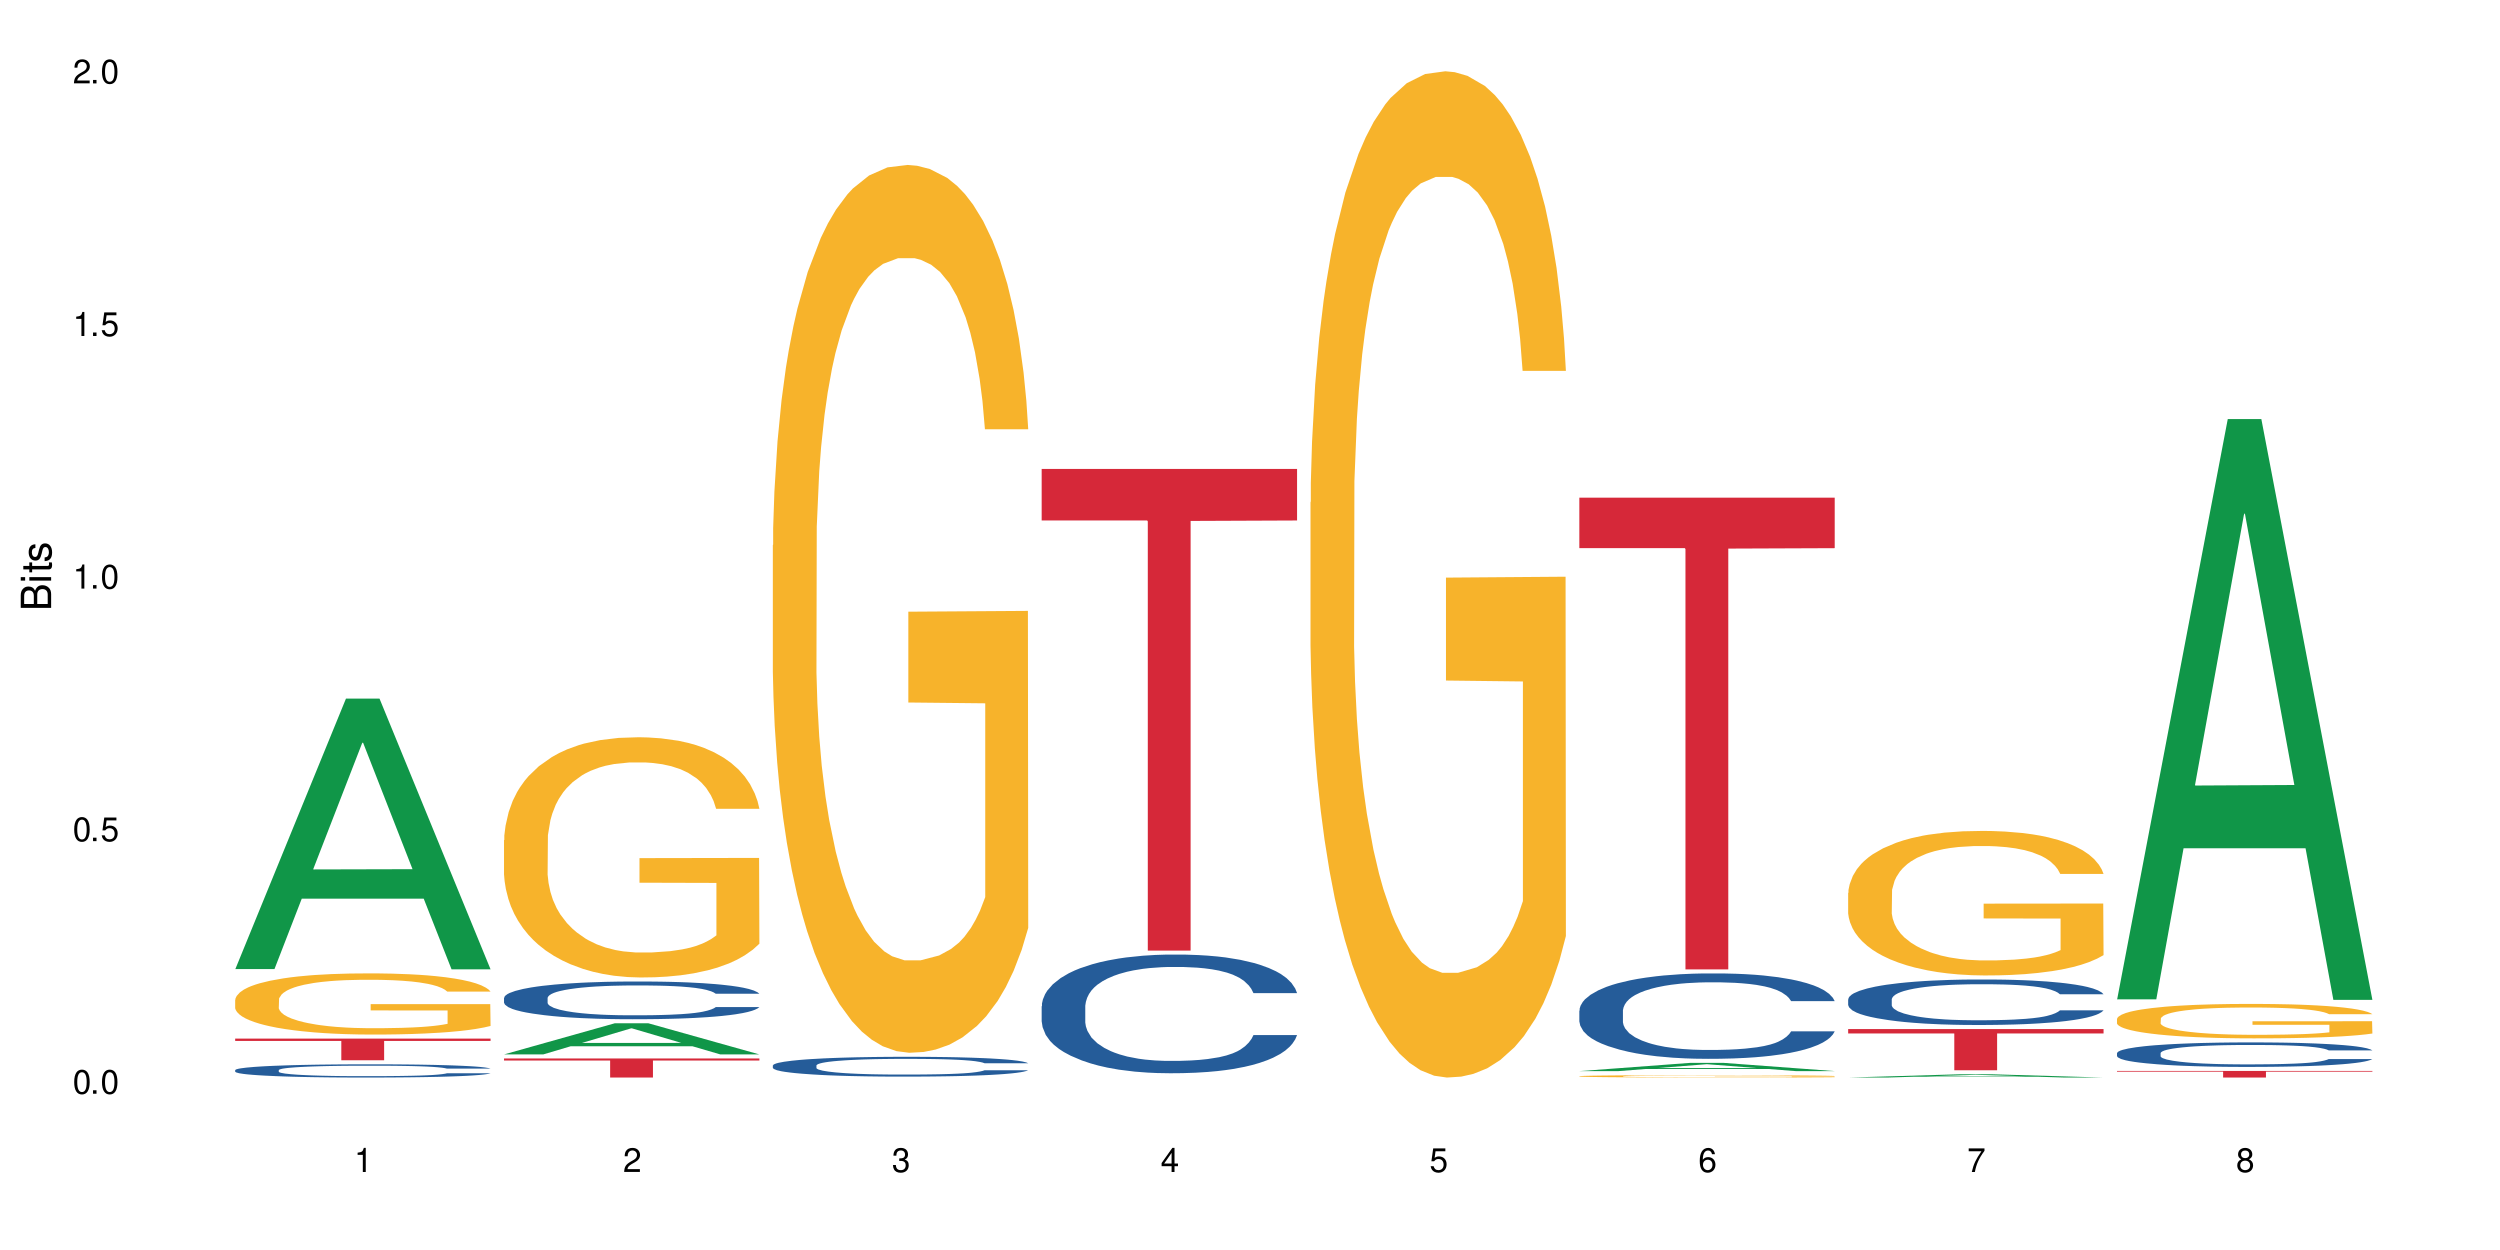 <?xml version="1.0" encoding="UTF-8"?>
<svg xmlns="http://www.w3.org/2000/svg" xmlns:xlink="http://www.w3.org/1999/xlink" width="720" height="360" viewBox="0 0 720 360">
<defs>
<g>
<g id="glyph-0-0">
</g>
<g id="glyph-0-1">
<path d="M 2.641 -6.938 C 2 -6.938 1.422 -6.656 1.078 -6.172 C 0.641 -5.562 0.406 -4.641 0.406 -3.359 C 0.406 -1.016 1.188 0.219 2.641 0.219 C 4.078 0.219 4.859 -1.016 4.859 -3.297 C 4.859 -4.641 4.656 -5.547 4.203 -6.172 C 3.844 -6.656 3.281 -6.938 2.641 -6.938 Z M 2.641 -6.188 C 3.547 -6.188 4 -5.25 4 -3.375 C 4 -1.406 3.562 -0.484 2.625 -0.484 C 1.734 -0.484 1.281 -1.438 1.281 -3.344 C 1.281 -5.25 1.734 -6.188 2.641 -6.188 Z M 2.641 -6.188 "/>
</g>
<g id="glyph-0-2">
<path d="M 1.828 -1 L 0.828 -1 L 0.828 0 L 1.828 0 Z M 1.828 -1 "/>
</g>
<g id="glyph-0-3">
<path d="M 4.562 -6.797 L 1.062 -6.797 L 0.547 -3.094 L 1.328 -3.094 C 1.719 -3.562 2.047 -3.734 2.578 -3.734 C 3.484 -3.734 4.062 -3.109 4.062 -2.094 C 4.062 -1.125 3.484 -0.531 2.578 -0.531 C 1.828 -0.531 1.375 -0.906 1.188 -1.672 L 0.328 -1.672 C 0.453 -1.109 0.547 -0.844 0.75 -0.594 C 1.125 -0.078 1.828 0.219 2.594 0.219 C 3.969 0.219 4.922 -0.781 4.922 -2.219 C 4.922 -3.562 4.031 -4.484 2.719 -4.484 C 2.25 -4.484 1.859 -4.359 1.469 -4.062 L 1.734 -5.969 L 4.562 -5.969 Z M 4.562 -6.797 "/>
</g>
<g id="glyph-0-4">
<path d="M 2.484 -4.938 L 2.484 0 L 3.328 0 L 3.328 -6.938 L 2.766 -6.938 C 2.469 -5.875 2.281 -5.734 0.984 -5.562 L 0.984 -4.938 Z M 2.484 -4.938 "/>
</g>
<g id="glyph-0-5">
<path d="M 4.859 -0.828 L 1.281 -0.828 C 1.359 -1.406 1.672 -1.781 2.5 -2.281 L 3.469 -2.828 C 4.406 -3.344 4.906 -4.062 4.906 -4.906 C 4.906 -5.484 4.672 -6.031 4.266 -6.406 C 3.859 -6.766 3.375 -6.938 2.719 -6.938 C 1.859 -6.938 1.219 -6.625 0.844 -6.031 C 0.609 -5.672 0.5 -5.234 0.484 -4.531 L 1.328 -4.531 C 1.359 -5.016 1.406 -5.281 1.531 -5.516 C 1.75 -5.938 2.188 -6.203 2.703 -6.203 C 3.469 -6.203 4.031 -5.641 4.031 -4.891 C 4.031 -4.344 3.719 -3.859 3.125 -3.516 L 2.234 -3 C 0.812 -2.172 0.406 -1.531 0.328 -0.016 L 4.859 -0.016 Z M 4.859 -0.828 "/>
</g>
<g id="glyph-0-6">
<path d="M 2.125 -3.188 L 2.578 -3.188 C 3.5 -3.188 3.984 -2.766 3.984 -1.922 C 3.984 -1.062 3.469 -0.531 2.594 -0.531 C 1.656 -0.531 1.203 -1 1.156 -2.016 L 0.312 -2.016 C 0.344 -1.453 0.438 -1.094 0.609 -0.781 C 0.953 -0.109 1.625 0.219 2.547 0.219 C 3.953 0.219 4.859 -0.625 4.859 -1.938 C 4.859 -2.828 4.516 -3.297 3.703 -3.594 C 4.344 -3.844 4.656 -4.328 4.656 -5.031 C 4.656 -6.219 3.875 -6.938 2.578 -6.938 C 1.203 -6.938 0.484 -6.172 0.453 -4.703 L 1.297 -4.703 C 1.312 -5.125 1.344 -5.359 1.453 -5.578 C 1.641 -5.969 2.062 -6.203 2.594 -6.203 C 3.344 -6.203 3.797 -5.75 3.797 -5 C 3.797 -4.516 3.609 -4.219 3.25 -4.047 C 3.016 -3.953 2.703 -3.922 2.125 -3.906 Z M 2.125 -3.188 "/>
</g>
<g id="glyph-0-7">
<path d="M 3.141 -1.672 L 3.141 0 L 3.984 0 L 3.984 -1.672 L 4.984 -1.672 L 4.984 -2.438 L 3.984 -2.438 L 3.984 -6.938 L 3.359 -6.938 L 0.266 -2.578 L 0.266 -1.672 Z M 3.141 -2.438 L 1 -2.438 L 3.141 -5.5 Z M 3.141 -2.438 "/>
</g>
<g id="glyph-0-8">
<path d="M 4.781 -5.125 C 4.609 -6.266 3.891 -6.938 2.844 -6.938 C 2.094 -6.938 1.422 -6.578 1.031 -5.953 C 0.594 -5.266 0.406 -4.422 0.406 -3.172 C 0.406 -2 0.578 -1.25 0.984 -0.641 C 1.359 -0.078 1.953 0.219 2.703 0.219 C 3.984 0.219 4.922 -0.75 4.922 -2.094 C 4.922 -3.375 4.062 -4.281 2.844 -4.281 C 2.172 -4.281 1.641 -4.031 1.281 -3.516 C 1.281 -5.234 1.828 -6.188 2.797 -6.188 C 3.391 -6.188 3.797 -5.797 3.938 -5.125 Z M 2.734 -3.531 C 3.547 -3.531 4.062 -2.953 4.062 -2.031 C 4.062 -1.156 3.484 -0.531 2.703 -0.531 C 1.922 -0.531 1.328 -1.188 1.328 -2.078 C 1.328 -2.938 1.906 -3.531 2.734 -3.531 Z M 2.734 -3.531 "/>
</g>
<g id="glyph-0-9">
<path d="M 4.984 -6.797 L 0.438 -6.797 L 0.438 -5.969 L 4.109 -5.969 C 2.5 -3.656 1.828 -2.234 1.328 0 L 2.219 0 C 2.594 -2.172 3.453 -4.047 4.984 -6.094 Z M 4.984 -6.797 "/>
</g>
<g id="glyph-0-10">
<path d="M 3.75 -3.656 C 4.469 -4.094 4.688 -4.438 4.688 -5.078 C 4.688 -6.172 3.844 -6.938 2.641 -6.938 C 1.438 -6.938 0.594 -6.172 0.594 -5.094 C 0.594 -4.438 0.812 -4.094 1.516 -3.656 C 0.734 -3.266 0.359 -2.703 0.359 -1.922 C 0.359 -0.656 1.281 0.219 2.641 0.219 C 3.984 0.219 4.922 -0.656 4.922 -1.922 C 4.922 -2.703 4.531 -3.266 3.75 -3.656 Z M 2.641 -6.188 C 3.359 -6.188 3.812 -5.75 3.812 -5.062 C 3.812 -4.406 3.344 -3.984 2.641 -3.984 C 1.922 -3.984 1.453 -4.406 1.453 -5.078 C 1.453 -5.75 1.922 -6.188 2.641 -6.188 Z M 2.641 -3.266 C 3.484 -3.266 4.062 -2.719 4.062 -1.906 C 4.062 -1.078 3.484 -0.531 2.625 -0.531 C 1.797 -0.531 1.219 -1.094 1.219 -1.906 C 1.219 -2.719 1.781 -3.266 2.641 -3.266 Z M 2.641 -3.266 "/>
</g>
<g id="glyph-1-0">
</g>
<g id="glyph-1-1">
<path d="M 0 -0.953 L 0 -4.891 C 0 -5.719 -0.234 -6.344 -0.734 -6.797 C -1.188 -7.234 -1.812 -7.469 -2.5 -7.469 C -3.547 -7.469 -4.188 -7 -4.625 -5.875 C -4.984 -6.688 -5.625 -7.094 -6.531 -7.094 C -7.172 -7.094 -7.734 -6.859 -8.141 -6.391 C -8.562 -5.922 -8.75 -5.344 -8.75 -4.5 L -8.75 -0.953 Z M -4.984 -2.062 L -7.766 -2.062 L -7.766 -4.219 C -7.766 -4.844 -7.688 -5.203 -7.453 -5.5 C -7.219 -5.812 -6.859 -5.969 -6.375 -5.969 C -5.891 -5.969 -5.531 -5.812 -5.297 -5.5 C -5.062 -5.203 -4.984 -4.844 -4.984 -4.219 Z M -0.984 -2.062 L -4 -2.062 L -4 -4.781 C -4 -5.766 -3.438 -6.359 -2.484 -6.359 C -1.547 -6.359 -0.984 -5.766 -0.984 -4.781 Z M -0.984 -2.062 "/>
</g>
<g id="glyph-1-2">
<path d="M -6.281 -1.797 L -6.281 -0.797 L 0 -0.797 L 0 -1.797 Z M -8.75 -1.797 L -8.75 -0.797 L -7.484 -0.797 L -7.484 -1.797 Z M -8.75 -1.797 "/>
</g>
<g id="glyph-1-3">
<path d="M -6.281 -3.047 L -6.281 -2.016 L -8.016 -2.016 L -8.016 -1.016 L -6.281 -1.016 L -6.281 -0.172 L -5.469 -0.172 L -5.469 -1.016 L -0.719 -1.016 C -0.078 -1.016 0.281 -1.453 0.281 -2.234 C 0.281 -2.5 0.25 -2.719 0.188 -3.047 L -0.641 -3.047 C -0.609 -2.906 -0.594 -2.766 -0.594 -2.562 C -0.594 -2.141 -0.719 -2.016 -1.156 -2.016 L -5.469 -2.016 L -5.469 -3.047 Z M -6.281 -3.047 "/>
</g>
<g id="glyph-1-4">
<path d="M -4.531 -5.25 C -5.766 -5.25 -6.469 -4.422 -6.469 -2.969 C -6.469 -1.516 -5.719 -0.562 -4.547 -0.562 C -3.562 -0.562 -3.094 -1.062 -2.734 -2.562 L -2.516 -3.484 C -2.344 -4.188 -2.094 -4.469 -1.641 -4.469 C -1.047 -4.469 -0.641 -3.875 -0.641 -3 C -0.641 -2.453 -0.797 -2 -1.062 -1.75 C -1.25 -1.594 -1.422 -1.531 -1.875 -1.469 L -1.875 -0.406 C -0.422 -0.453 0.281 -1.266 0.281 -2.922 C 0.281 -4.5 -0.5 -5.516 -1.719 -5.516 C -2.656 -5.516 -3.172 -4.984 -3.469 -3.734 L -3.703 -2.766 C -3.891 -1.953 -4.156 -1.609 -4.594 -1.609 C -5.188 -1.609 -5.547 -2.125 -5.547 -2.938 C -5.547 -3.75 -5.203 -4.172 -4.531 -4.203 Z M -4.531 -5.25 "/>
</g>
</g>
</defs>
<rect x="-72" y="-36" width="864" height="432" fill="rgb(100%, 100%, 100%)" fill-opacity="1"/>
<path fill-rule="nonzero" fill="rgb(6.275%, 58.824%, 28.235%)" fill-opacity="1" d="M 67.73 279.094 L 67.809 279.02 L 99.637 201.203 L 109.301 201.203 L 141.281 279.168 L 130.047 279.168 L 122.031 258.816 L 86.906 258.816 L 79.047 279.094 L 67.73 279.094 L 90.285 250.398 L 118.809 250.324 L 104.586 213.941 L 104.43 213.867 L 104.27 214.086 L 90.207 250.324 L 90.285 250.398 Z M 67.73 279.094 "/>
<path fill-rule="nonzero" fill="rgb(14.51%, 36.078%, 60%)" fill-opacity="1" d="M 67.73 308.18 L 67.82 308.176 L 67.82 308.094 L 68.09 307.961 L 68.719 307.793 L 69.344 307.68 L 70.961 307.473 L 73.203 307.273 L 75.535 307.121 L 77.238 307.031 L 78.766 306.961 L 82.262 306.832 L 84.504 306.766 L 86.926 306.707 L 89.887 306.648 L 92.039 306.613 L 96.883 306.559 L 100.469 306.535 L 103.25 306.523 L 109.262 306.523 L 112.848 306.535 L 115.449 306.555 L 118.32 306.582 L 120.742 306.613 L 124.957 306.691 L 128.727 306.789 L 130.43 306.844 L 133.121 306.953 L 135.184 307.055 L 136.617 307.145 L 138.234 307.273 L 139.668 307.434 L 140.746 307.609 L 141.281 307.758 L 128.727 307.758 L 128.098 307.621 L 127.379 307.512 L 126.035 307.371 L 124.688 307.27 L 122.805 307.168 L 121.102 307.102 L 118.77 307.035 L 116.707 306.992 L 114.555 306.961 L 112.488 306.941 L 108.543 306.922 L 103.969 306.922 L 102.266 306.926 L 98.766 306.953 L 96.883 306.98 L 94.191 307.027 L 92.309 307.074 L 90.066 307.145 L 88.539 307.203 L 86.656 307.293 L 85.312 307.371 L 83.785 307.488 L 82.891 307.574 L 82.082 307.672 L 81.363 307.785 L 80.828 307.91 L 80.469 308.039 L 80.289 308.164 L 80.289 308.703 L 80.469 308.828 L 80.918 308.973 L 82.082 309.188 L 83.785 309.371 L 85.762 309.52 L 87.645 309.621 L 88.719 309.672 L 90.156 309.727 L 92.398 309.797 L 95.629 309.867 L 97.512 309.895 L 100.383 309.922 L 103.34 309.934 L 107.289 309.934 L 110.785 309.922 L 113.117 309.902 L 115.539 309.875 L 118.859 309.816 L 120.922 309.762 L 122.715 309.695 L 124.062 309.629 L 124.957 309.574 L 126.305 309.465 L 127.379 309.348 L 128.188 309.227 L 128.727 309.105 L 141.281 309.105 L 140.746 309.246 L 139.938 309.383 L 139.129 309.484 L 137.875 309.605 L 136.441 309.711 L 134.375 309.836 L 132.672 309.914 L 130.43 310 L 128.367 310.066 L 126.125 310.129 L 122.805 310.195 L 120.652 310.23 L 118.32 310.262 L 115.539 310.289 L 112.043 310.316 L 108.273 310.328 L 104.777 310.332 L 101.008 310.324 L 98.227 310.312 L 94.551 310.281 L 89.977 310.219 L 86.656 310.152 L 84.055 310.086 L 81.812 310.016 L 79.301 309.922 L 76.074 309.77 L 74.098 309.648 L 72.754 309.551 L 71.23 309.418 L 70.152 309.293 L 68.898 309.102 L 68 308.852 L 67.73 308.66 Z M 67.73 308.18 "/>
<path fill-rule="nonzero" fill="rgb(96.863%, 70.196%, 16.863%)" fill-opacity="1" d="M 67.73 287.879 L 67.82 287.863 L 67.82 287.543 L 68.18 286.816 L 69.078 285.82 L 70.242 285 L 71.5 284.355 L 72.305 284.016 L 73.652 283.535 L 74.816 283.18 L 77.777 282.457 L 81.543 281.781 L 83.609 281.488 L 85.941 281.215 L 89.258 280.91 L 90.785 280.797 L 95.449 280.539 L 100.738 280.379 L 106.57 280.332 L 109.262 280.348 L 112.938 280.41 L 117.961 280.59 L 120.832 280.75 L 123.074 280.91 L 125.406 281.121 L 128.277 281.441 L 130.969 281.828 L 133.121 282.215 L 135.273 282.695 L 137.066 283.211 L 138.594 283.773 L 139.938 284.453 L 140.746 285.016 L 141.281 285.578 L 128.816 285.578 L 128.098 285.016 L 127.289 284.578 L 125.945 284.047 L 124.598 283.664 L 123.254 283.355 L 120.742 282.938 L 118.59 282.68 L 115.898 282.457 L 113.297 282.312 L 110.336 282.215 L 108.543 282.184 L 103.789 282.184 L 99.484 282.293 L 96.973 282.422 L 95.18 282.551 L 92.668 282.793 L 91.141 282.988 L 90.246 283.117 L 87.555 283.613 L 85.762 284.066 L 84.773 284.371 L 83.52 284.855 L 82.621 285.289 L 81.633 285.934 L 81.098 286.414 L 80.379 287.508 L 80.289 290.406 L 80.559 291.02 L 81.098 291.676 L 81.812 292.258 L 82.891 292.867 L 83.965 293.336 L 85.852 293.965 L 87.465 294.383 L 88.719 294.656 L 91.141 295.09 L 92.129 295.234 L 94.461 295.523 L 96.883 295.75 L 99.844 295.941 L 102.086 296.039 L 105.672 296.121 L 110.246 296.121 L 115.629 296.023 L 119.039 295.895 L 121.371 295.766 L 122.895 295.652 L 124.777 295.477 L 126.125 295.316 L 127.379 295.137 L 128.906 294.863 L 128.906 291.02 L 106.75 291 L 106.75 289.199 L 141.195 289.184 L 141.281 295.477 L 139.398 295.91 L 137.066 296.328 L 134.824 296.652 L 132.492 296.926 L 129.176 297.23 L 126.484 297.422 L 122.355 297.648 L 118.59 297.793 L 114.645 297.891 L 111.145 297.938 L 107.02 297.953 L 103.34 297.922 L 99.395 297.824 L 96.254 297.695 L 93.383 297.535 L 90.516 297.328 L 86.926 296.988 L 84.594 296.715 L 82.172 296.379 L 79.75 295.977 L 77.598 295.539 L 76.164 295.203 L 74.727 294.816 L 73.203 294.332 L 71.766 293.785 L 70.691 293.289 L 69.703 292.723 L 68.988 292.191 L 68.27 291.469 L 67.91 290.891 L 67.73 290.391 Z M 67.73 287.879 "/>
<path fill-rule="nonzero" fill="rgb(83.922%, 15.686%, 22.353%)" fill-opacity="1" d="M 67.73 299.117 L 141.281 299.117 L 141.281 299.785 L 110.629 299.793 L 110.629 305.359 L 98.297 305.359 L 98.297 299.797 L 98.117 299.785 L 67.73 299.785 Z M 67.73 299.117 "/>
<path fill-rule="nonzero" fill="rgb(6.275%, 58.824%, 28.235%)" fill-opacity="1" d="M 145.156 303.668 L 145.234 303.656 L 177.059 294.703 L 186.723 294.703 L 218.707 303.676 L 207.469 303.676 L 199.453 301.332 L 164.328 301.332 L 156.469 303.668 L 145.156 303.668 L 167.707 300.363 L 196.23 300.355 L 182.008 296.168 L 181.852 296.16 L 181.695 296.184 L 167.629 300.355 L 167.707 300.363 Z M 145.156 303.668 "/>
<path fill-rule="nonzero" fill="rgb(14.51%, 36.078%, 60%)" fill-opacity="1" d="M 145.156 287.402 L 145.242 287.395 L 145.242 287.156 L 145.512 286.777 L 146.141 286.301 L 146.77 285.977 L 148.383 285.391 L 150.625 284.824 L 152.957 284.387 L 154.664 284.129 L 156.188 283.93 L 159.684 283.562 L 161.93 283.375 L 164.352 283.207 L 167.309 283.035 L 169.461 282.938 L 174.305 282.777 L 177.895 282.707 L 180.676 282.68 L 186.684 282.68 L 190.273 282.719 L 192.875 282.77 L 195.742 282.848 L 198.164 282.938 L 202.383 283.156 L 206.148 283.434 L 207.852 283.594 L 210.543 283.898 L 212.605 284.199 L 214.043 284.457 L 215.656 284.824 L 217.094 285.27 L 218.168 285.777 L 218.707 286.203 L 206.148 286.203 L 205.52 285.805 L 204.805 285.5 L 203.457 285.09 L 202.113 284.805 L 200.23 284.516 L 198.523 284.328 L 196.191 284.137 L 194.129 284.02 L 191.977 283.93 L 189.914 283.871 L 185.969 283.812 L 181.391 283.812 L 179.688 283.832 L 176.191 283.91 L 174.305 283.98 L 171.613 284.117 L 169.73 284.246 L 167.488 284.445 L 165.965 284.613 L 164.082 284.871 L 162.734 285.102 L 161.211 285.43 L 160.312 285.676 L 159.508 285.953 L 158.789 286.281 L 158.25 286.629 L 157.891 286.996 L 157.711 287.355 L 157.711 288.895 L 157.891 289.25 L 158.34 289.668 L 159.508 290.273 L 161.211 290.801 L 163.184 291.215 L 165.066 291.516 L 166.145 291.652 L 167.578 291.812 L 169.82 292.012 L 173.051 292.207 L 174.934 292.289 L 177.805 292.367 L 180.766 292.406 L 184.711 292.406 L 188.211 292.367 L 190.543 292.316 L 192.965 292.238 L 196.281 292.07 L 198.344 291.91 L 200.141 291.723 L 201.484 291.535 L 202.383 291.375 L 203.727 291.066 L 204.805 290.73 L 205.609 290.383 L 206.148 290.043 L 218.707 290.043 L 218.168 290.441 L 217.359 290.828 L 216.555 291.117 L 215.297 291.465 L 213.863 291.773 L 211.801 292.121 L 210.094 292.348 L 207.852 292.598 L 205.789 292.785 L 203.547 292.953 L 200.23 293.152 L 198.074 293.25 L 195.742 293.34 L 192.965 293.418 L 189.465 293.488 L 185.699 293.527 L 182.199 293.539 L 178.434 293.52 L 175.652 293.48 L 171.973 293.391 L 167.398 293.211 L 164.082 293.023 L 161.48 292.836 L 159.238 292.637 L 156.727 292.367 L 153.496 291.93 L 151.523 291.594 L 150.176 291.316 L 148.652 290.93 L 147.574 290.582 L 146.32 290.023 L 145.422 289.32 L 145.156 288.773 Z M 145.156 287.402 "/>
<path fill-rule="nonzero" fill="rgb(96.863%, 70.196%, 16.863%)" fill-opacity="1" d="M 145.156 241.961 L 145.242 241.898 L 145.242 240.633 L 145.602 237.789 L 146.5 233.871 L 147.664 230.648 L 148.922 228.121 L 149.73 226.797 L 151.074 224.898 L 152.242 223.508 L 155.199 220.668 L 158.969 218.012 L 161.031 216.875 L 163.363 215.801 L 166.684 214.602 L 168.207 214.156 L 172.871 213.148 L 178.164 212.516 L 183.992 212.324 L 186.684 212.391 L 190.363 212.641 L 195.387 213.336 L 198.254 213.969 L 200.496 214.602 L 202.828 215.422 L 205.699 216.684 L 208.391 218.203 L 210.543 219.719 L 212.695 221.613 L 214.492 223.637 L 216.016 225.848 L 217.359 228.5 L 218.168 230.715 L 218.707 232.926 L 206.238 232.926 L 205.52 230.715 L 204.715 229.008 L 203.367 226.922 L 202.023 225.406 L 200.676 224.203 L 198.164 222.562 L 196.012 221.551 L 193.32 220.668 L 190.723 220.098 L 187.762 219.719 L 185.969 219.594 L 181.211 219.594 L 176.906 220.035 L 174.395 220.539 L 172.602 221.047 L 170.09 221.992 L 168.566 222.75 L 167.668 223.258 L 164.977 225.215 L 163.184 226.984 L 162.195 228.184 L 160.941 230.082 L 160.043 231.789 L 159.059 234.316 L 158.52 236.211 L 157.801 240.508 L 157.711 251.879 L 157.98 254.281 L 158.52 256.871 L 159.238 259.148 L 160.312 261.547 L 161.391 263.379 L 163.273 265.844 L 164.887 267.488 L 166.145 268.562 L 168.566 270.27 L 169.551 270.836 L 171.883 271.973 L 174.305 272.859 L 177.266 273.617 L 179.508 273.996 L 183.098 274.312 L 187.672 274.312 L 193.055 273.934 L 196.461 273.426 L 198.793 272.922 L 200.32 272.48 L 202.203 271.785 L 203.547 271.152 L 204.805 270.457 L 206.328 269.383 L 206.328 254.281 L 184.172 254.219 L 184.172 247.141 L 218.617 247.078 L 218.707 271.785 L 216.824 273.492 L 214.492 275.133 L 212.25 276.398 L 209.918 277.473 L 206.598 278.672 L 203.906 279.43 L 199.781 280.316 L 196.012 280.883 L 192.066 281.262 L 188.566 281.453 L 184.441 281.516 L 180.766 281.391 L 176.816 281.012 L 173.68 280.504 L 170.809 279.871 L 167.938 279.051 L 164.352 277.723 L 162.016 276.648 L 159.594 275.324 L 157.172 273.742 L 155.02 272.039 L 153.586 270.711 L 152.152 269.195 L 150.625 267.297 L 149.191 265.148 L 148.113 263.191 L 147.129 260.98 L 146.41 258.895 L 145.691 256.051 L 145.332 253.777 L 145.156 251.816 Z M 145.156 241.961 "/>
<path fill-rule="nonzero" fill="rgb(83.922%, 15.686%, 22.353%)" fill-opacity="1" d="M 145.156 304.84 L 218.707 304.84 L 218.707 305.426 L 188.051 305.434 L 188.051 310.332 L 175.719 310.332 L 175.719 305.438 L 175.539 305.426 L 145.156 305.426 Z M 145.156 304.84 "/>
<path fill-rule="nonzero" fill="rgb(14.51%, 36.078%, 60%)" fill-opacity="1" d="M 222.578 306.844 L 222.668 306.84 L 222.668 306.715 L 222.938 306.516 L 223.562 306.266 L 224.191 306.094 L 225.809 305.785 L 228.051 305.488 L 230.383 305.258 L 232.086 305.121 L 233.609 305.02 L 237.109 304.824 L 239.352 304.727 L 241.773 304.637 L 244.734 304.551 L 246.887 304.496 L 251.73 304.414 L 255.316 304.379 L 258.098 304.363 L 264.109 304.363 L 267.695 304.383 L 270.297 304.41 L 273.168 304.449 L 275.59 304.496 L 279.805 304.613 L 283.57 304.758 L 285.277 304.84 L 287.969 305.004 L 290.031 305.16 L 291.465 305.297 L 293.082 305.488 L 294.516 305.723 L 295.59 305.988 L 296.129 306.215 L 283.57 306.215 L 282.945 306.004 L 282.227 305.844 L 280.883 305.629 L 279.535 305.477 L 277.652 305.328 L 275.949 305.227 L 273.617 305.129 L 271.551 305.066 L 269.398 305.02 L 267.336 304.988 L 263.391 304.957 L 258.816 304.957 L 257.109 304.965 L 253.613 305.008 L 251.73 305.043 L 249.039 305.117 L 247.156 305.188 L 244.914 305.289 L 243.387 305.379 L 241.504 305.516 L 240.16 305.633 L 238.633 305.805 L 237.738 305.938 L 236.93 306.082 L 236.211 306.254 L 235.672 306.438 L 235.316 306.629 L 235.137 306.816 L 235.137 307.625 L 235.316 307.816 L 235.762 308.035 L 236.93 308.352 L 238.633 308.629 L 240.605 308.848 L 242.492 309.004 L 243.566 309.078 L 245.004 309.16 L 247.246 309.266 L 250.473 309.371 L 252.355 309.41 L 255.227 309.453 L 258.188 309.473 L 262.133 309.473 L 265.633 309.453 L 267.965 309.426 L 270.387 309.387 L 273.707 309.297 L 275.77 309.211 L 277.562 309.113 L 278.906 309.016 L 279.805 308.93 L 281.148 308.77 L 282.227 308.594 L 283.035 308.41 L 283.57 308.23 L 296.129 308.23 L 295.59 308.441 L 294.785 308.645 L 293.977 308.797 L 292.723 308.977 L 291.285 309.141 L 289.223 309.32 L 287.52 309.441 L 285.277 309.574 L 283.215 309.672 L 280.973 309.762 L 277.652 309.863 L 275.5 309.918 L 273.168 309.965 L 270.387 310.004 L 266.887 310.043 L 263.121 310.062 L 259.621 310.066 L 255.855 310.059 L 253.074 310.035 L 249.398 309.988 L 244.824 309.895 L 241.504 309.797 L 238.902 309.699 L 236.66 309.594 L 234.148 309.453 L 230.918 309.223 L 228.945 309.047 L 227.602 308.898 L 226.074 308.695 L 225 308.516 L 223.742 308.223 L 222.848 307.852 L 222.578 307.562 Z M 222.578 306.844 "/>
<path fill-rule="nonzero" fill="rgb(96.863%, 70.196%, 16.863%)" fill-opacity="1" d="M 222.578 157.02 L 222.668 156.785 L 222.668 152.117 L 223.027 141.609 L 223.922 127.129 L 225.09 115.223 L 226.344 105.883 L 227.152 100.977 L 228.496 93.973 L 229.664 88.836 L 232.625 78.328 L 236.391 68.52 L 238.453 64.316 L 240.785 60.348 L 244.105 55.91 L 245.629 54.277 L 250.293 50.539 L 255.586 48.203 L 261.418 47.504 L 264.109 47.738 L 267.785 48.672 L 272.809 51.238 L 275.68 53.574 L 277.922 55.91 L 280.254 58.945 L 283.125 63.617 L 285.816 69.219 L 287.969 74.824 L 290.121 81.828 L 291.914 89.301 L 293.438 97.477 L 294.785 107.281 L 295.59 115.457 L 296.129 123.629 L 283.66 123.629 L 282.945 115.457 L 282.137 109.152 L 280.793 101.445 L 279.445 95.84 L 278.102 91.402 L 275.59 85.332 L 273.438 81.598 L 270.746 78.328 L 268.145 76.227 L 265.184 74.824 L 263.391 74.359 L 258.637 74.359 L 254.332 75.992 L 251.82 77.859 L 250.023 79.727 L 247.512 83.23 L 245.988 86.031 L 245.094 87.902 L 242.402 95.141 L 240.605 101.68 L 239.621 106.113 L 238.363 113.121 L 237.469 119.426 L 236.48 128.766 L 235.941 135.77 L 235.227 151.648 L 235.137 193.68 L 235.406 202.555 L 235.941 212.129 L 236.66 220.535 L 237.738 229.41 L 238.812 236.18 L 240.695 245.285 L 242.312 251.359 L 243.566 255.328 L 245.988 261.633 L 246.977 263.734 L 249.309 267.938 L 251.73 271.207 L 254.691 274.008 L 256.934 275.41 L 260.52 276.578 L 265.094 276.578 L 270.477 275.176 L 273.887 273.309 L 276.219 271.441 L 277.742 269.805 L 279.625 267.238 L 280.973 264.902 L 282.227 262.332 L 283.75 258.363 L 283.75 202.555 L 261.598 202.32 L 261.598 176.168 L 296.039 175.934 L 296.129 267.238 L 294.246 273.543 L 291.914 279.613 L 289.672 284.281 L 287.34 288.254 L 284.02 292.691 L 281.328 295.492 L 277.203 298.762 L 273.438 300.863 L 269.488 302.262 L 265.992 302.965 L 261.867 303.199 L 258.188 302.73 L 254.242 301.328 L 251.102 299.461 L 248.23 297.125 L 245.359 294.09 L 241.773 289.188 L 239.441 285.219 L 237.02 280.312 L 234.598 274.477 L 232.445 268.172 L 231.008 263.266 L 229.574 257.664 L 228.051 250.656 L 226.613 242.719 L 225.539 235.48 L 224.551 227.309 L 223.832 219.602 L 223.117 209.094 L 222.758 200.688 L 222.578 193.449 Z M 222.578 157.02 "/>
<path fill-rule="nonzero" fill="rgb(14.51%, 36.078%, 60%)" fill-opacity="1" d="M 300 289.797 L 300.09 289.766 L 300.09 289.02 L 300.359 287.832 L 300.988 286.332 L 301.617 285.301 L 303.23 283.461 L 305.473 281.68 L 307.805 280.305 L 309.508 279.496 L 311.035 278.871 L 314.531 277.715 L 316.773 277.121 L 319.195 276.59 L 322.156 276.059 L 324.309 275.746 L 329.152 275.246 L 332.742 275.027 L 335.52 274.934 L 341.531 274.934 L 345.117 275.059 L 347.719 275.215 L 350.59 275.465 L 353.012 275.746 L 357.227 276.434 L 360.996 277.309 L 362.699 277.809 L 365.391 278.777 L 367.453 279.715 L 368.891 280.523 L 370.504 281.68 L 371.938 283.086 L 373.016 284.68 L 373.555 286.02 L 360.996 286.02 L 360.367 284.77 L 359.648 283.805 L 358.305 282.523 L 356.961 281.617 L 355.074 280.711 L 353.371 280.117 L 351.039 279.527 L 348.977 279.152 L 346.824 278.871 L 344.762 278.684 L 340.812 278.496 L 336.238 278.496 L 334.535 278.559 L 331.035 278.809 L 329.152 279.027 L 326.461 279.465 L 324.578 279.867 L 322.336 280.492 L 320.812 281.023 L 318.926 281.836 L 317.582 282.555 L 316.059 283.586 L 315.16 284.367 L 314.352 285.238 L 313.637 286.27 L 313.098 287.363 L 312.738 288.52 L 312.559 289.645 L 312.559 294.484 L 312.738 295.605 L 313.188 296.918 L 314.352 298.824 L 316.059 300.477 L 318.031 301.789 L 319.914 302.727 L 320.992 303.164 L 322.426 303.664 L 324.668 304.289 L 327.898 304.91 L 329.781 305.16 L 332.652 305.41 L 335.609 305.535 L 339.559 305.535 L 343.055 305.41 L 345.387 305.254 L 347.809 305.004 L 351.129 304.477 L 353.191 303.977 L 354.984 303.383 L 356.332 302.789 L 357.227 302.289 L 358.574 301.32 L 359.648 300.258 L 360.457 299.168 L 360.996 298.105 L 373.555 298.105 L 373.016 299.355 L 372.207 300.57 L 371.402 301.477 L 370.145 302.57 L 368.711 303.539 L 366.645 304.629 L 364.941 305.348 L 362.699 306.129 L 360.637 306.723 L 358.395 307.254 L 355.074 307.879 L 352.922 308.191 L 350.59 308.473 L 347.809 308.723 L 344.312 308.941 L 340.543 309.066 L 337.047 309.098 L 333.277 309.035 L 330.5 308.91 L 326.82 308.629 L 322.246 308.066 L 318.926 307.473 L 316.324 306.879 L 314.082 306.254 L 311.57 305.41 L 308.344 304.039 L 306.371 302.977 L 305.023 302.102 L 303.5 300.883 L 302.422 299.789 L 301.168 298.043 L 300.27 295.824 L 300 294.109 Z M 300 289.797 "/>
<path fill-rule="nonzero" fill="rgb(83.922%, 15.686%, 22.353%)" fill-opacity="1" d="M 300 135.051 L 373.555 135.051 L 373.555 149.898 L 342.898 150.031 L 342.898 273.773 L 330.566 273.773 L 330.566 150.16 L 330.387 149.898 L 300 149.898 Z M 300 135.051 "/>
<path fill-rule="nonzero" fill="rgb(96.863%, 70.196%, 16.863%)" fill-opacity="1" d="M 377.426 144.652 L 377.516 144.387 L 377.516 139.094 L 377.871 127.184 L 378.77 110.777 L 379.938 97.277 L 381.191 86.691 L 382 81.133 L 383.344 73.195 L 384.512 67.371 L 387.469 55.461 L 391.238 44.348 L 393.301 39.582 L 395.633 35.082 L 398.953 30.055 L 400.477 28.203 L 405.141 23.965 L 410.434 21.32 L 416.262 20.527 L 418.953 20.789 L 422.633 21.848 L 427.656 24.762 L 430.527 27.406 L 432.77 30.055 L 435.102 33.496 L 437.969 38.789 L 440.66 45.141 L 442.812 51.492 L 444.969 59.43 L 446.762 67.902 L 448.285 77.164 L 449.633 88.281 L 450.438 97.543 L 450.977 106.805 L 438.508 106.805 L 437.789 97.543 L 436.984 90.398 L 435.637 81.664 L 434.293 75.312 L 432.949 70.281 L 430.438 63.402 L 428.281 59.168 L 425.594 55.461 L 422.992 53.078 L 420.031 51.492 L 418.238 50.961 L 413.484 50.961 L 409.176 52.816 L 406.664 54.934 L 404.871 57.051 L 402.359 61.02 L 400.836 64.195 L 399.938 66.312 L 397.246 74.516 L 395.453 81.93 L 394.469 86.957 L 393.211 94.898 L 392.312 102.043 L 391.328 112.629 L 390.789 120.57 L 390.07 138.566 L 389.98 186.207 L 390.25 196.262 L 390.789 207.113 L 391.508 216.641 L 392.582 226.699 L 393.66 234.375 L 395.543 244.695 L 397.156 251.578 L 398.414 256.078 L 400.836 263.223 L 401.82 265.605 L 404.156 270.367 L 406.574 274.074 L 409.535 277.25 L 411.777 278.836 L 415.367 280.16 L 419.941 280.16 L 425.324 278.574 L 428.73 276.457 L 431.062 274.34 L 432.59 272.484 L 434.473 269.574 L 435.816 266.926 L 437.074 264.016 L 438.598 259.516 L 438.598 196.262 L 416.441 195.996 L 416.441 166.355 L 450.887 166.09 L 450.977 269.574 L 449.094 276.719 L 446.762 283.602 L 444.52 288.895 L 442.188 293.395 L 438.867 298.422 L 436.176 301.598 L 432.051 305.305 L 428.281 307.688 L 424.336 309.273 L 420.84 310.066 L 416.711 310.332 L 413.035 309.805 L 409.086 308.215 L 405.949 306.098 L 403.078 303.453 L 400.207 300.012 L 396.621 294.453 L 394.289 289.953 L 391.867 284.395 L 389.445 277.777 L 387.293 270.633 L 385.855 265.074 L 384.422 258.723 L 382.895 250.781 L 381.461 241.785 L 380.383 233.578 L 379.398 224.316 L 378.68 215.582 L 377.961 203.672 L 377.605 194.145 L 377.426 185.941 Z M 377.426 144.652 "/>
<path fill-rule="nonzero" fill="rgb(6.275%, 58.824%, 28.235%)" fill-opacity="1" d="M 454.848 308.477 L 454.926 308.477 L 486.75 306.109 L 496.418 306.109 L 528.398 308.48 L 517.164 308.48 L 509.148 307.863 L 474.023 307.863 L 466.164 308.477 L 454.848 308.477 L 477.402 307.605 L 505.926 307.602 L 491.703 306.496 L 491.547 306.496 L 491.387 306.5 L 477.32 307.602 L 477.402 307.605 Z M 454.848 308.477 "/>
<path fill-rule="nonzero" fill="rgb(14.51%, 36.078%, 60%)" fill-opacity="1" d="M 454.848 291.055 L 454.938 291.031 L 454.938 290.492 L 455.207 289.637 L 455.836 288.559 L 456.461 287.816 L 458.078 286.492 L 460.32 285.211 L 462.652 284.219 L 464.355 283.637 L 465.879 283.188 L 469.379 282.355 L 471.621 281.926 L 474.043 281.547 L 477.004 281.164 L 479.156 280.938 L 484 280.578 L 487.586 280.422 L 490.367 280.355 L 496.379 280.355 L 499.965 280.445 L 502.566 280.555 L 505.438 280.734 L 507.859 280.938 L 512.074 281.434 L 515.844 282.062 L 517.547 282.422 L 520.238 283.117 L 522.301 283.793 L 523.734 284.379 L 525.352 285.211 L 526.785 286.223 L 527.863 287.367 L 528.398 288.332 L 515.844 288.332 L 515.215 287.434 L 514.496 286.738 L 513.152 285.816 L 511.805 285.164 L 509.922 284.512 L 508.219 284.086 L 505.887 283.656 L 503.824 283.387 L 501.672 283.188 L 499.605 283.051 L 495.66 282.918 L 491.086 282.918 L 489.383 282.961 L 485.883 283.141 L 484 283.297 L 481.309 283.613 L 479.426 283.906 L 477.184 284.355 L 475.656 284.738 L 473.773 285.32 L 472.43 285.84 L 470.902 286.582 L 470.008 287.141 L 469.199 287.773 L 468.48 288.512 L 467.945 289.301 L 467.586 290.133 L 467.406 290.941 L 467.406 294.426 L 467.586 295.234 L 468.035 296.18 L 469.199 297.551 L 470.902 298.742 L 472.879 299.688 L 474.762 300.359 L 475.836 300.676 L 477.273 301.035 L 479.516 301.484 L 482.742 301.934 L 484.629 302.113 L 487.496 302.293 L 490.457 302.383 L 494.406 302.383 L 497.902 302.293 L 500.234 302.18 L 502.656 302 L 505.977 301.617 L 508.039 301.258 L 509.832 300.832 L 511.18 300.406 L 512.074 300.047 L 513.422 299.348 L 514.496 298.586 L 515.305 297.797 L 515.844 297.031 L 528.398 297.031 L 527.863 297.934 L 527.055 298.809 L 526.246 299.461 L 524.992 300.246 L 523.555 300.945 L 521.492 301.73 L 519.789 302.25 L 517.547 302.809 L 515.484 303.238 L 513.242 303.621 L 509.922 304.07 L 507.77 304.293 L 505.438 304.496 L 502.656 304.676 L 499.16 304.832 L 495.391 304.922 L 491.895 304.945 L 488.125 304.902 L 485.344 304.812 L 481.668 304.609 L 477.094 304.203 L 473.773 303.777 L 471.172 303.352 L 468.93 302.898 L 466.418 302.293 L 463.191 301.305 L 461.215 300.539 L 459.871 299.91 L 458.348 299.035 L 457.27 298.246 L 456.016 296.988 L 455.117 295.391 L 454.848 294.156 Z M 454.848 291.055 "/>
<path fill-rule="nonzero" fill="rgb(96.863%, 70.196%, 16.863%)" fill-opacity="1" d="M 454.848 309.938 L 454.938 309.938 L 454.938 309.926 L 455.297 309.898 L 456.191 309.859 L 457.359 309.828 L 458.613 309.801 L 460.77 309.77 L 461.934 309.754 L 464.895 309.727 L 468.66 309.699 L 470.723 309.691 L 473.055 309.68 L 476.375 309.668 L 477.898 309.664 L 482.562 309.652 L 487.855 309.648 L 493.688 309.645 L 496.379 309.645 L 500.055 309.648 L 505.078 309.656 L 507.949 309.66 L 510.191 309.668 L 512.523 309.676 L 515.395 309.688 L 518.086 309.703 L 520.238 309.719 L 522.391 309.738 L 524.184 309.758 L 525.711 309.777 L 527.055 309.805 L 527.863 309.828 L 528.398 309.848 L 515.934 309.848 L 515.215 309.828 L 514.406 309.809 L 513.062 309.789 L 511.715 309.773 L 510.371 309.762 L 507.859 309.746 L 505.707 309.734 L 503.016 309.727 L 500.414 309.723 L 497.453 309.719 L 490.906 309.719 L 486.602 309.723 L 484.09 309.727 L 482.297 309.73 L 479.785 309.742 L 478.258 309.75 L 477.363 309.754 L 474.672 309.773 L 472.879 309.789 L 471.891 309.801 L 470.633 309.82 L 469.738 309.84 L 468.75 309.863 L 468.211 309.883 L 467.496 309.926 L 467.406 310.039 L 467.676 310.062 L 468.211 310.086 L 468.93 310.109 L 470.008 310.133 L 471.082 310.152 L 472.965 310.176 L 474.582 310.191 L 475.836 310.203 L 478.258 310.219 L 479.246 310.227 L 481.578 310.238 L 484 310.246 L 486.961 310.254 L 489.203 310.258 L 492.789 310.262 L 497.363 310.262 L 502.746 310.258 L 506.156 310.254 L 508.488 310.246 L 510.012 310.242 L 511.895 310.234 L 513.242 310.23 L 514.496 310.223 L 516.023 310.211 L 516.023 310.062 L 493.867 310.062 L 493.867 309.992 L 528.309 309.988 L 528.398 310.234 L 526.516 310.254 L 524.184 310.27 L 521.941 310.281 L 519.609 310.293 L 516.289 310.305 L 513.602 310.312 L 509.473 310.32 L 505.707 310.324 L 501.758 310.328 L 498.262 310.332 L 490.457 310.332 L 486.512 310.328 L 483.371 310.324 L 480.5 310.316 L 477.633 310.309 L 474.043 310.293 L 471.711 310.285 L 466.867 310.254 L 464.715 310.238 L 463.281 310.227 L 461.844 310.211 L 460.32 310.191 L 458.883 310.168 L 457.809 310.148 L 456.82 310.129 L 456.102 310.109 L 455.387 310.078 L 455.027 310.059 L 454.848 310.039 Z M 454.848 309.938 "/>
<path fill-rule="nonzero" fill="rgb(83.922%, 15.686%, 22.353%)" fill-opacity="1" d="M 454.848 143.328 L 528.398 143.328 L 528.398 157.871 L 497.746 157.996 L 497.746 279.191 L 485.414 279.191 L 485.414 158.125 L 485.234 157.871 L 454.848 157.871 Z M 454.848 143.328 "/>
<path fill-rule="nonzero" fill="rgb(6.275%, 58.824%, 28.235%)" fill-opacity="1" d="M 532.27 310.332 L 532.352 310.332 L 564.176 309.395 L 573.84 309.395 L 605.824 310.332 L 594.586 310.332 L 586.57 310.09 L 551.445 310.09 L 543.586 310.332 L 532.27 310.332 L 554.824 309.988 L 583.348 309.984 L 569.125 309.551 L 568.969 309.547 L 568.812 309.551 L 554.746 309.984 L 554.824 309.988 Z M 532.27 310.332 "/>
<path fill-rule="nonzero" fill="rgb(14.51%, 36.078%, 60%)" fill-opacity="1" d="M 532.27 287.797 L 532.359 287.785 L 532.359 287.5 L 532.629 287.043 L 533.258 286.469 L 533.887 286.074 L 535.5 285.367 L 537.742 284.684 L 540.074 284.156 L 541.777 283.848 L 543.305 283.605 L 546.801 283.164 L 549.043 282.938 L 551.465 282.73 L 554.426 282.527 L 556.578 282.41 L 561.422 282.219 L 565.012 282.133 L 567.793 282.098 L 573.801 282.098 L 577.391 282.145 L 579.992 282.207 L 582.859 282.301 L 585.281 282.41 L 589.5 282.672 L 593.266 283.008 L 594.969 283.199 L 597.66 283.57 L 599.723 283.93 L 601.16 284.242 L 602.773 284.684 L 604.207 285.223 L 605.285 285.832 L 605.824 286.348 L 593.266 286.348 L 592.637 285.871 L 591.922 285.5 L 590.574 285.008 L 589.23 284.66 L 587.344 284.312 L 585.641 284.086 L 583.309 283.859 L 581.246 283.715 L 579.094 283.605 L 577.031 283.535 L 573.082 283.461 L 568.508 283.461 L 566.805 283.488 L 563.305 283.582 L 561.422 283.668 L 558.73 283.832 L 556.848 283.988 L 554.605 284.23 L 553.082 284.434 L 551.199 284.742 L 549.852 285.02 L 548.328 285.414 L 547.43 285.715 L 546.621 286.051 L 545.906 286.445 L 545.367 286.863 L 545.008 287.309 L 544.828 287.738 L 544.828 289.594 L 545.008 290.023 L 545.457 290.527 L 546.621 291.258 L 548.328 291.895 L 550.301 292.395 L 552.184 292.754 L 553.262 292.922 L 554.695 293.113 L 556.938 293.355 L 560.168 293.594 L 562.051 293.691 L 564.922 293.785 L 567.883 293.832 L 571.828 293.832 L 575.324 293.785 L 577.656 293.727 L 580.078 293.629 L 583.398 293.426 L 585.461 293.234 L 587.254 293.008 L 588.602 292.781 L 589.5 292.59 L 590.844 292.215 L 591.922 291.809 L 592.727 291.391 L 593.266 290.984 L 605.824 290.984 L 605.285 291.461 L 604.477 291.93 L 603.672 292.277 L 602.414 292.695 L 600.98 293.066 L 598.918 293.484 L 597.211 293.762 L 594.969 294.062 L 592.906 294.289 L 590.664 294.492 L 587.344 294.73 L 585.191 294.852 L 582.859 294.961 L 580.078 295.055 L 576.582 295.137 L 572.816 295.188 L 569.316 295.199 L 565.551 295.176 L 562.77 295.125 L 559.09 295.02 L 554.516 294.805 L 551.199 294.574 L 548.598 294.348 L 546.355 294.109 L 543.844 293.785 L 540.613 293.258 L 538.641 292.852 L 537.293 292.516 L 535.77 292.051 L 534.691 291.629 L 533.438 290.961 L 532.539 290.109 L 532.27 289.449 Z M 532.27 287.797 "/>
<path fill-rule="nonzero" fill="rgb(96.863%, 70.196%, 16.863%)" fill-opacity="1" d="M 532.27 257.133 L 532.359 257.094 L 532.359 256.336 L 532.719 254.625 L 533.617 252.266 L 534.781 250.328 L 536.039 248.809 L 536.844 248.008 L 538.191 246.867 L 539.355 246.031 L 542.316 244.32 L 546.086 242.723 L 548.148 242.039 L 550.48 241.395 L 553.797 240.672 L 555.324 240.406 L 559.988 239.797 L 565.281 239.418 L 571.109 239.301 L 573.801 239.34 L 577.48 239.492 L 582.5 239.91 L 585.371 240.293 L 587.613 240.672 L 589.945 241.164 L 592.816 241.926 L 595.508 242.84 L 597.66 243.75 L 599.812 244.891 L 601.609 246.109 L 603.133 247.438 L 604.477 249.035 L 605.285 250.367 L 605.824 251.695 L 593.355 251.695 L 592.637 250.367 L 591.832 249.34 L 590.484 248.086 L 589.141 247.172 L 587.793 246.449 L 585.281 245.461 L 583.129 244.852 L 580.438 244.32 L 577.836 243.98 L 574.879 243.75 L 573.082 243.676 L 568.328 243.676 L 564.023 243.941 L 561.512 244.246 L 559.719 244.551 L 557.207 245.121 L 555.684 245.574 L 554.785 245.879 L 552.094 247.059 L 550.301 248.121 L 549.312 248.844 L 548.059 249.984 L 547.16 251.012 L 546.176 252.535 L 545.637 253.672 L 544.918 256.258 L 544.828 263.102 L 545.098 264.547 L 545.637 266.105 L 546.355 267.477 L 547.43 268.918 L 548.508 270.023 L 550.391 271.504 L 552.004 272.492 L 553.262 273.141 L 555.684 274.168 L 556.668 274.508 L 559 275.191 L 561.422 275.727 L 564.383 276.18 L 566.625 276.41 L 570.215 276.598 L 574.789 276.598 L 580.168 276.371 L 583.578 276.066 L 585.91 275.762 L 587.434 275.496 L 589.32 275.078 L 590.664 274.699 L 591.922 274.281 L 593.445 273.633 L 593.445 264.547 L 571.289 264.508 L 571.289 260.25 L 605.734 260.215 L 605.824 275.078 L 603.941 276.105 L 601.609 277.094 L 599.363 277.855 L 597.031 278.5 L 593.715 279.223 L 591.023 279.68 L 586.898 280.211 L 583.129 280.555 L 579.184 280.781 L 575.684 280.895 L 571.559 280.934 L 567.883 280.859 L 563.934 280.629 L 560.797 280.324 L 557.926 279.945 L 555.055 279.449 L 551.465 278.652 L 549.133 278.008 L 546.711 277.207 L 544.289 276.258 L 542.137 275.23 L 540.703 274.434 L 539.266 273.52 L 537.742 272.379 L 536.309 271.086 L 535.23 269.906 L 534.246 268.578 L 533.527 267.324 L 532.809 265.613 L 532.449 264.242 L 532.27 263.066 Z M 532.27 257.133 "/>
<path fill-rule="nonzero" fill="rgb(83.922%, 15.686%, 22.353%)" fill-opacity="1" d="M 532.27 296.363 L 605.824 296.363 L 605.824 297.633 L 575.168 297.645 L 575.168 308.234 L 562.836 308.234 L 562.836 297.656 L 562.656 297.633 L 532.27 297.633 Z M 532.27 296.363 "/>
<path fill-rule="nonzero" fill="rgb(6.275%, 58.824%, 28.235%)" fill-opacity="1" d="M 609.695 287.805 L 609.773 287.648 L 641.598 120.684 L 651.266 120.684 L 683.246 287.961 L 672.008 287.961 L 663.996 244.297 L 628.867 244.297 L 621.012 287.805 L 609.695 287.805 L 632.246 226.234 L 660.773 226.078 L 646.551 148.012 L 646.391 147.855 L 646.234 148.328 L 632.168 226.078 L 632.246 226.234 Z M 609.695 287.805 "/>
<path fill-rule="nonzero" fill="rgb(14.51%, 36.078%, 60%)" fill-opacity="1" d="M 609.695 303.285 L 609.785 303.281 L 609.785 303.125 L 610.055 302.879 L 610.68 302.57 L 611.309 302.359 L 612.922 301.977 L 615.164 301.609 L 617.5 301.324 L 619.203 301.156 L 620.727 301.027 L 624.227 300.789 L 626.469 300.668 L 628.891 300.559 L 631.852 300.449 L 634.004 300.383 L 638.848 300.281 L 642.434 300.234 L 645.215 300.215 L 651.223 300.215 L 654.812 300.242 L 657.414 300.273 L 660.285 300.324 L 662.707 300.383 L 666.922 300.527 L 670.688 300.707 L 672.395 300.809 L 675.086 301.008 L 677.148 301.203 L 678.582 301.371 L 680.195 301.609 L 681.633 301.898 L 682.707 302.23 L 683.246 302.508 L 670.688 302.508 L 670.062 302.246 L 669.344 302.047 L 667.996 301.785 L 666.652 301.598 L 664.77 301.41 L 663.066 301.285 L 660.734 301.164 L 658.668 301.086 L 656.516 301.027 L 654.453 300.988 L 650.508 300.953 L 645.934 300.953 L 644.227 300.965 L 640.73 301.016 L 638.848 301.062 L 636.156 301.152 L 634.273 301.234 L 632.027 301.363 L 630.504 301.473 L 628.621 301.641 L 627.273 301.789 L 625.75 302.004 L 624.852 302.164 L 624.047 302.344 L 623.328 302.559 L 622.789 302.785 L 622.43 303.023 L 622.254 303.254 L 622.254 304.254 L 622.43 304.488 L 622.879 304.758 L 624.047 305.152 L 625.75 305.492 L 627.723 305.766 L 629.605 305.957 L 630.684 306.047 L 632.117 306.152 L 634.363 306.281 L 637.59 306.41 L 639.473 306.461 L 642.344 306.512 L 645.305 306.539 L 649.25 306.539 L 652.75 306.512 L 655.082 306.48 L 657.504 306.43 L 660.82 306.32 L 662.887 306.215 L 664.68 306.094 L 666.023 305.969 L 666.922 305.867 L 668.266 305.668 L 669.344 305.449 L 670.152 305.223 L 670.688 305.004 L 683.246 305.004 L 682.707 305.262 L 681.902 305.512 L 681.094 305.699 L 679.84 305.926 L 678.402 306.125 L 676.34 306.352 L 674.637 306.5 L 672.395 306.66 L 670.332 306.781 L 668.086 306.895 L 664.77 307.023 L 662.617 307.086 L 660.285 307.145 L 657.504 307.195 L 654.004 307.242 L 650.238 307.266 L 646.738 307.273 L 642.973 307.262 L 640.191 307.234 L 636.516 307.176 L 631.941 307.059 L 628.621 306.938 L 626.02 306.816 L 623.777 306.688 L 621.266 306.512 L 618.035 306.227 L 616.062 306.008 L 614.719 305.828 L 613.191 305.578 L 612.117 305.352 L 610.859 304.988 L 609.965 304.531 L 609.695 304.176 Z M 609.695 303.285 "/>
<path fill-rule="nonzero" fill="rgb(96.863%, 70.196%, 16.863%)" fill-opacity="1" d="M 609.695 293.379 L 609.785 293.367 L 609.785 293.188 L 610.145 292.781 L 611.039 292.219 L 612.207 291.754 L 613.461 291.391 L 614.27 291.203 L 615.613 290.93 L 616.781 290.73 L 619.742 290.324 L 623.508 289.941 L 625.57 289.777 L 627.902 289.625 L 631.223 289.453 L 632.746 289.391 L 637.41 289.246 L 642.703 289.152 L 648.535 289.125 L 651.223 289.137 L 654.902 289.172 L 659.926 289.27 L 662.797 289.363 L 665.039 289.453 L 667.371 289.57 L 670.242 289.75 L 672.93 289.969 L 675.086 290.188 L 677.238 290.457 L 679.031 290.75 L 680.555 291.066 L 681.902 291.445 L 682.707 291.766 L 683.246 292.082 L 670.777 292.082 L 670.062 291.766 L 669.254 291.52 L 667.91 291.219 L 666.562 291.004 L 665.219 290.832 L 662.707 290.594 L 660.555 290.449 L 657.863 290.324 L 655.262 290.242 L 652.301 290.188 L 650.508 290.168 L 645.754 290.168 L 641.449 290.23 L 638.938 290.305 L 637.141 290.379 L 634.629 290.512 L 633.105 290.621 L 632.207 290.695 L 629.52 290.977 L 627.723 291.23 L 626.738 291.402 L 625.48 291.672 L 624.586 291.918 L 623.598 292.281 L 623.059 292.555 L 622.344 293.168 L 622.254 294.801 L 622.52 295.145 L 623.059 295.516 L 623.777 295.844 L 624.852 296.188 L 625.93 296.449 L 627.812 296.805 L 629.43 297.039 L 630.684 297.195 L 633.105 297.438 L 634.094 297.52 L 636.426 297.684 L 638.848 297.809 L 641.805 297.918 L 644.047 297.973 L 647.637 298.02 L 652.211 298.02 L 657.594 297.965 L 661 297.891 L 663.332 297.82 L 664.859 297.754 L 666.742 297.656 L 668.086 297.566 L 669.344 297.465 L 670.867 297.312 L 670.867 295.145 L 648.715 295.137 L 648.715 294.121 L 683.156 294.113 L 683.246 297.656 L 681.363 297.902 L 679.031 298.137 L 676.789 298.316 L 674.457 298.473 L 671.137 298.645 L 668.445 298.754 L 664.32 298.879 L 660.555 298.961 L 656.605 299.016 L 653.109 299.043 L 648.98 299.051 L 645.305 299.035 L 641.359 298.98 L 638.219 298.906 L 635.348 298.816 L 632.477 298.699 L 628.891 298.508 L 626.559 298.355 L 624.137 298.164 L 621.715 297.938 L 619.562 297.691 L 618.125 297.5 L 616.691 297.285 L 615.164 297.012 L 613.73 296.703 L 612.656 296.422 L 611.668 296.105 L 610.949 295.809 L 610.234 295.398 L 609.875 295.074 L 609.695 294.793 Z M 609.695 293.379 "/>
<path fill-rule="nonzero" fill="rgb(83.922%, 15.686%, 22.353%)" fill-opacity="1" d="M 609.695 308.438 L 683.246 308.438 L 683.246 308.641 L 652.594 308.641 L 652.594 310.332 L 640.258 310.332 L 640.258 308.645 L 640.082 308.641 L 609.695 308.641 Z M 609.695 308.438 "/>
<g fill="rgb(0%, 0%, 0%)" fill-opacity="1">
<use xlink:href="#glyph-0-1" x="20.965" y="314.993"/>
<use xlink:href="#glyph-0-2" x="25.965" y="314.993"/>
<use xlink:href="#glyph-0-1" x="28.965" y="314.993"/>
</g>
<g fill="rgb(0%, 0%, 0%)" fill-opacity="1">
<use xlink:href="#glyph-0-1" x="20.965" y="242.251"/>
<use xlink:href="#glyph-0-2" x="25.965" y="242.251"/>
<use xlink:href="#glyph-0-3" x="28.965" y="242.251"/>
</g>
<g fill="rgb(0%, 0%, 0%)" fill-opacity="1">
<use xlink:href="#glyph-0-4" x="20.965" y="169.509"/>
<use xlink:href="#glyph-0-2" x="25.965" y="169.509"/>
<use xlink:href="#glyph-0-1" x="28.965" y="169.509"/>
</g>
<g fill="rgb(0%, 0%, 0%)" fill-opacity="1">
<use xlink:href="#glyph-0-4" x="20.965" y="96.767"/>
<use xlink:href="#glyph-0-2" x="25.965" y="96.767"/>
<use xlink:href="#glyph-0-3" x="28.965" y="96.767"/>
</g>
<g fill="rgb(0%, 0%, 0%)" fill-opacity="1">
<use xlink:href="#glyph-0-5" x="20.965" y="24.024"/>
<use xlink:href="#glyph-0-2" x="25.965" y="24.024"/>
<use xlink:href="#glyph-0-1" x="28.965" y="24.024"/>
</g>
<g fill="rgb(0%, 0%, 0%)" fill-opacity="1">
<use xlink:href="#glyph-0-4" x="102.008" y="337.532"/>
</g>
<g fill="rgb(0%, 0%, 0%)" fill-opacity="1">
<use xlink:href="#glyph-0-5" x="179.43" y="337.532"/>
</g>
<g fill="rgb(0%, 0%, 0%)" fill-opacity="1">
<use xlink:href="#glyph-0-6" x="256.855" y="337.532"/>
</g>
<g fill="rgb(0%, 0%, 0%)" fill-opacity="1">
<use xlink:href="#glyph-0-7" x="334.277" y="337.532"/>
</g>
<g fill="rgb(0%, 0%, 0%)" fill-opacity="1">
<use xlink:href="#glyph-0-3" x="411.699" y="337.532"/>
</g>
<g fill="rgb(0%, 0%, 0%)" fill-opacity="1">
<use xlink:href="#glyph-0-8" x="489.125" y="337.532"/>
</g>
<g fill="rgb(0%, 0%, 0%)" fill-opacity="1">
<use xlink:href="#glyph-0-9" x="566.547" y="337.532"/>
</g>
<g fill="rgb(0%, 0%, 0%)" fill-opacity="1">
<use xlink:href="#glyph-0-10" x="643.969" y="337.532"/>
</g>
<g fill="rgb(0%, 0%, 0%)" fill-opacity="1">
<use xlink:href="#glyph-1-1" x="14.725" y="176.012"/>
<use xlink:href="#glyph-1-2" x="14.725" y="168.012"/>
<use xlink:href="#glyph-1-3" x="14.725" y="165.012"/>
<use xlink:href="#glyph-1-4" x="14.725" y="162.012"/>
</g>
</svg>
